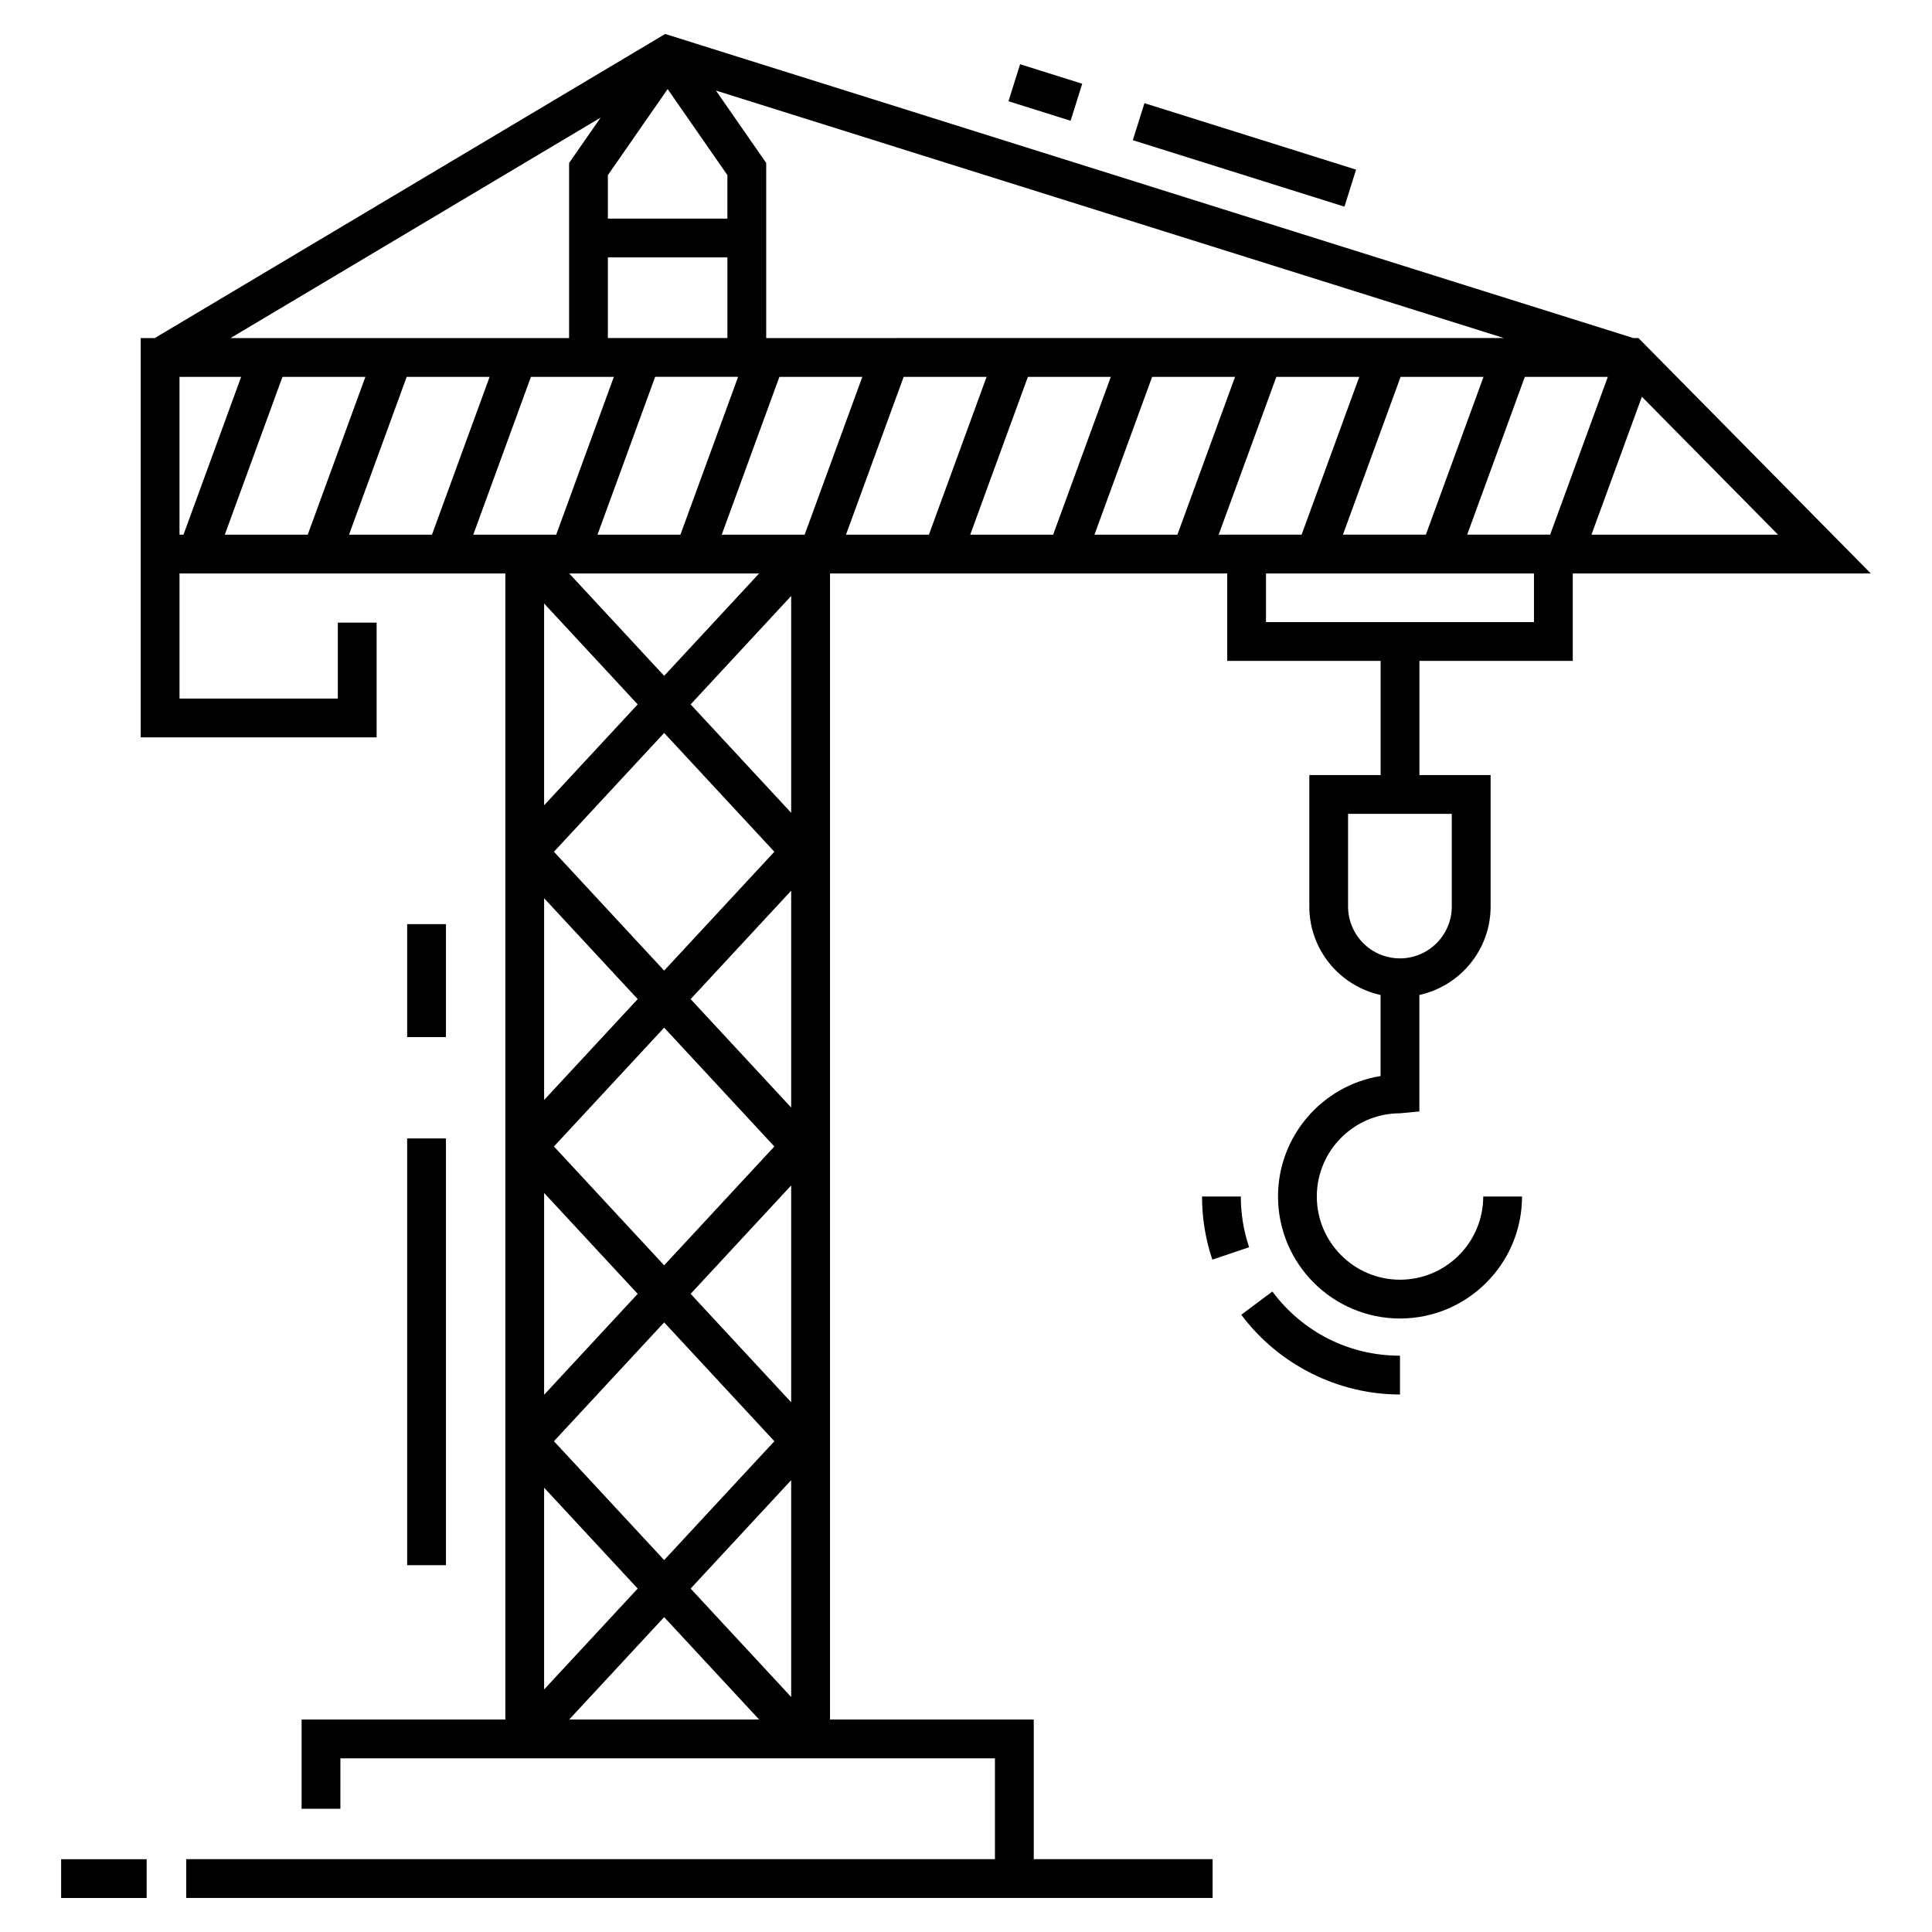 <?xml version="1.0" encoding="UTF-8"?>
<!-- Uploaded to: ICON Repo, www.iconrepo.com, Generator: ICON Repo Mixer Tools -->
<svg fill="#000000" width="800px" height="800px" version="1.1" viewBox="144 144 512 512" xmlns="http://www.w3.org/2000/svg">
 <g>
  <path d="m160.2 636.71h22.664v10.281h-22.664z"/>
  <path d="m447.29 171.34 56.086 17.613-3.082 9.812-56.086-17.613z"/>
  <path d="m414.34 161.02 16.461 5.172-3.082 9.809-16.461-5.172z"/>
  <path d="m462.55 461.09c0 5.723 0.918 11.352 2.731 16.727l9.746-3.289c-1.457-4.312-2.195-8.832-2.195-13.438z"/>
  <path d="m481.19 486.27-8.238 6.148c9.879 13.234 25.605 21.137 42.062 21.137v-10.281c-13.426 0-25.754-6.199-33.824-17.004z"/>
  <path d="m560.8 319.14v-23.16h78.988l-61.578-62.391h-1.359l-256.57-80.586-135.26 80.586h-3.731v105.82h62.52v-30.406h-10.281v20.125h-41.957v-33.148h86.348v303.72h-53.996v23.641h10.281l0.004-13.359h173.46v26.719h-214.32v10.281h272.01v-10.281h-47.402v-37h-53.996v-303.72h105.27v23.16h40.648v30.258h-18.898v34.84c0 11.48 8.105 21.078 18.883 23.441v21.484c-15.387 2.477-27.176 15.848-27.176 31.922 0 17.828 14.504 32.332 32.332 32.332s32.332-14.504 32.332-32.332h-10.281c0 12.16-9.891 22.051-22.051 22.051s-22.051-9.891-22.051-22.051 9.891-22.051 22.051-22.051l5.125-0.488v-30.867c10.777-2.363 18.883-11.965 18.883-23.441v-34.84h-18.867v-30.258zm-32.062 65.098c0 7.578-6.164 13.742-13.742 13.742s-13.742-6.164-13.742-13.742v-24.559h27.484zm8.414-140.37-15.281 41.816h-21.977l15.281-41.816zm17.656 41.816h-21.988l15.281-41.816h21.988zm10.945 0.012 13.363-36.559 36.082 36.559zm-218.7-52.109v-46.398l-13.324-19.188 208.81 65.582zm-73.297 10.281-15.285 41.828h-21.977l15.285-41.828zm10.949 0h21.977l-15.285 41.828h-21.977zm36.227-76.262 15.836 22.801v11.523h-31.676v-11.52zm24.238 128.37-25.16 27.129-25.16-27.129zm-42.828-10.281 15.285-41.828h21.977l-15.285 41.828zm2.75-73.484h31.676v21.375h-31.676zm7.902 118.46-24.801 26.742v-53.48zm7.012 7.562 29.207 31.492-29.207 31.492-29.207-31.492zm-31.812 43.805 24.801 26.738-24.801 26.738zm31.812 34.301 29.207 31.492-29.207 31.492-29.207-31.492zm-31.812 43.805 24.801 26.742-24.801 26.742zm31.812 34.305 29.207 31.492-29.207 31.492-29.207-31.492zm-7.012 70.543-24.801 26.738v-53.477zm7.012 7.562 25.172 27.141h-50.344zm7.016-7.562 26.648-28.734v57.469zm26.648-49.371-26.648-28.734 26.648-28.734zm0-78.109-26.648-28.734 26.648-28.734zm-26.648-106.84 26.648-28.734v57.473zm8.242-44.973 15.285-41.828h21.977l-15.285 41.828zm48.215-41.828h21.977l-15.285 41.828h-21.98zm32.922 0h21.977l-15.285 41.828h-21.977zm32.926 0h21.977l-15.285 41.828h-21.977zm-146.16-68.699-8.352 12.02v46.398h-89.715zm-111.6 68.699h16.34l-15.285 41.828h-1.055zm12.004 41.828 15.285-41.828h21.977l-15.285 41.828zm263.39 0 15.285-41.828h21.977l-15.281 41.816h-19.723v0.012zm12.539 10.281h71.016v12.879h-71.016z"/>
  <path d="m251.9 445.7h10.281v113.09h-10.281z"/>
  <path d="m251.9 388.9h10.281v29.949h-10.281z"/>
 </g>
</svg>